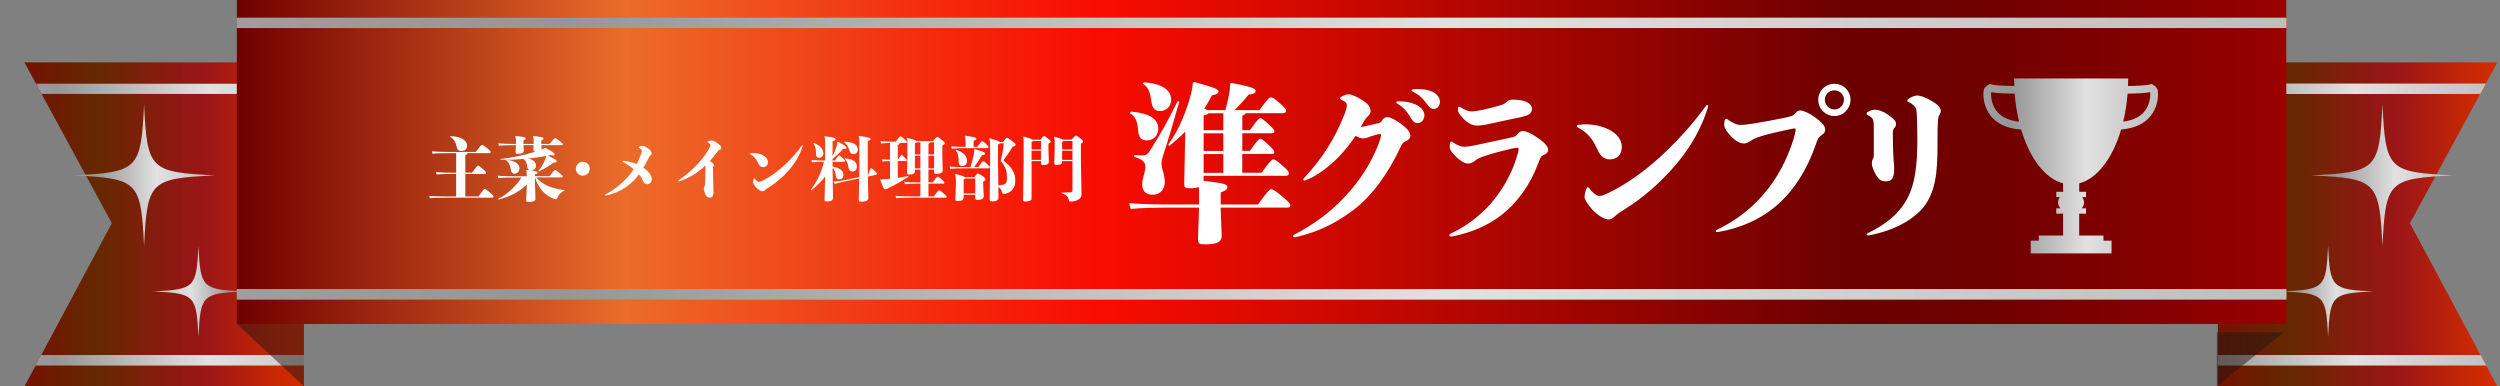 <?xml version="1.0" encoding="UTF-8"?>
<svg xmlns="http://www.w3.org/2000/svg" xmlns:xlink="http://www.w3.org/1999/xlink" viewBox="0 0 970.52 150">
  <rect x="0" y="0" width="970.52" height="150" fill="#808080" stroke="none"/>
  <defs>
    <linearGradient id="_名称未設定グラデーション_1087" data-name="名称未設定グラデーション 1087" x1="9.49" y1="87.11" x2="118" y2="87.11" gradientUnits="userSpaceOnUse">
      <stop offset="0" stop-color="#731200"/>
      <stop offset=".26" stop-color="#652800"/>
      <stop offset=".3" stop-color="#6a2602"/>
      <stop offset=".53" stop-color="#8e1911"/>
      <stop offset=".65" stop-color="#9c1517"/>
      <stop offset=".74" stop-color="#ac1c10"/>
      <stop offset=".9" stop-color="#c82804"/>
      <stop offset="1" stop-color="#d32d00"/>
    </linearGradient>
    <clipPath id="clippath">
      <polygon points="118 24.22 9.49 24.22 43.42 86.65 9.49 150 118 150 118 24.22" fill="none" stroke-width="0"/>
    </clipPath>
    <linearGradient id="_名称未設定グラデーション_132" data-name="名称未設定グラデーション 132" x1="0" y1="139.84" x2="137.34" y2="139.84" gradientUnits="userSpaceOnUse">
      <stop offset="0" stop-color="#d49b00"/>
      <stop offset=".03" stop-color="#c99200"/>
      <stop offset=".11" stop-color="#bb8700"/>
      <stop offset=".16" stop-color="#b68300"/>
      <stop offset=".23" stop-color="#c79b1e"/>
      <stop offset=".34" stop-color="#e4c452"/>
      <stop offset=".38" stop-color="#e3c85c"/>
      <stop offset=".47" stop-color="#e3d578"/>
      <stop offset=".52" stop-color="#e3de8d"/>
      <stop offset=".71" stop-color="#e4cd5c"/>
      <stop offset=".77" stop-color="#dfc34e"/>
      <stop offset=".85" stop-color="#d5b031"/>
      <stop offset="1" stop-color="#d5ac0e"/>
    </linearGradient>
    <linearGradient id="_名称未設定グラデーション_3" data-name="名称未設定グラデーション 3" x1="0" y1="139.84" x2="137.34" y2="139.84" gradientUnits="userSpaceOnUse">
      <stop offset="0" stop-color="#9e9e9e"/>
      <stop offset=".16" stop-color="#969696"/>
      <stop offset=".59" stop-color="#e1e1e1"/>
      <stop offset="1" stop-color="#bebebe"/>
    </linearGradient>
    <linearGradient id="_名称未設定グラデーション_3-2" data-name="名称未設定グラデーション 3" y1="34.48" x2="137.34" y2="34.48" xlink:href="#_名称未設定グラデーション_3"/>
    <linearGradient id="_名称未設定グラデーション_1087-2" data-name="名称未設定グラデーション 1087" x1="860.98" x2="969.49" xlink:href="#_名称未設定グラデーション_1087"/>
    <clipPath id="clippath-1">
      <polygon points="860.98 24.22 969.49 24.22 935.56 86.65 969.49 150 860.98 150 860.98 24.22" fill="none" stroke-width="0"/>
    </clipPath>
    <linearGradient id="_名称未設定グラデーション_132-2" data-name="名称未設定グラデーション 132" x1="833.17" x2="970.52" xlink:href="#_名称未設定グラデーション_132"/>
    <linearGradient id="_名称未設定グラデーション_3-3" data-name="名称未設定グラデーション 3" x1="833.17" x2="970.52" xlink:href="#_名称未設定グラデーション_3"/>
    <linearGradient id="_名称未設定グラデーション_132-3" data-name="名称未設定グラデーション 132" x1="833.17" y1="34.48" x2="970.52" y2="34.48" xlink:href="#_名称未設定グラデーション_132"/>
    <linearGradient id="_名称未設定グラデーション_3-4" data-name="名称未設定グラデーション 3" x1="833.17" y1="34.48" x2="970.52" y2="34.48" xlink:href="#_名称未設定グラデーション_3"/>
    <linearGradient id="_名称未設定グラデーション_1237" data-name="名称未設定グラデーション 1237" x1="91.94" y1="62.89" x2="887.57" y2="62.89" gradientUnits="userSpaceOnUse">
      <stop offset="0" stop-color="#700000"/>
      <stop offset=".19" stop-color="#ec6c2a"/>
      <stop offset=".34" stop-color="#f42a0d"/>
      <stop offset=".42" stop-color="#f90c00"/>
      <stop offset=".79" stop-color="#6a0000"/>
      <stop offset=".85" stop-color="#6f0000"/>
      <stop offset=".91" stop-color="#7e0000"/>
      <stop offset=".99" stop-color="#960000"/>
      <stop offset="1" stop-color="#9c0000"/>
    </linearGradient>
    <linearGradient id="_名称未設定グラデーション_132-4" data-name="名称未設定グラデーション 132" x1="91.94" y1="114.26" x2="887.57" y2="114.26" xlink:href="#_名称未設定グラデーション_132"/>
    <linearGradient id="_名称未設定グラデーション_3-5" data-name="名称未設定グラデーション 3" x1="91.94" y1="114.26" x2="887.57" y2="114.26" xlink:href="#_名称未設定グラデーション_3"/>
    <linearGradient id="_名称未設定グラデーション_132-5" data-name="名称未設定グラデーション 132" x1="91.94" y1="8.89" x2="887.57" y2="8.89" xlink:href="#_名称未設定グラデーション_132"/>
    <linearGradient id="_名称未設定グラデーション_3-6" data-name="名称未設定グラデーション 3" x1="91.94" y1="8.89" x2="887.57" y2="8.89" xlink:href="#_名称未設定グラデーション_3"/>
    <linearGradient id="_名称未設定グラデーション_3-7" data-name="名称未設定グラデーション 3" x1="769.96" y1="64.45" x2="837.75" y2="64.45" xlink:href="#_名称未設定グラデーション_3"/>
    <linearGradient id="_名称未設定グラデーション_3-8" data-name="名称未設定グラデーション 3" x1="886.24" y1="113.13" x2="921.32" y2="113.13" xlink:href="#_名称未設定グラデーション_3"/>
    <linearGradient id="_名称未設定グラデーション_3-9" data-name="名称未設定グラデーション 3" x1="897.33" y1="68.07" x2="952.45" y2="68.07" xlink:href="#_名称未設定グラデーション_3"/>
    <linearGradient id="_名称未設定グラデーション_3-10" data-name="名称未設定グラデーション 3" x1="-3148.96" y1="113.13" x2="-3113.88" y2="113.13" gradientTransform="translate(-3054.38) rotate(-180) scale(1 -1)" xlink:href="#_名称未設定グラデーション_3"/>
    <linearGradient id="_名称未設定グラデーション_3-11" data-name="名称未設定グラデーション 3" x1="28.37" y1="68.07" x2="83.5" y2="68.07" xlink:href="#_名称未設定グラデーション_3"/>
  </defs>
  <g isolation="isolate">
    <g id="_レイヤー_2" data-name="レイヤー 2">
      <g id="_デザイン" data-name="デザイン">
        <g>
          <g>
            <polygon points="118 24.22 9.49 24.22 43.42 86.65 9.49 150 118 150 118 24.22" fill="url(#_名称未設定グラデーション_1087)" stroke-width="0"/>
            <g clip-path="url(#clippath)">
              <g>
                <g>
                  <rect y="137.86" width="137.34" height="3.97" fill="url(#_名称未設定グラデーション_132)" stroke-width="0"/>
                  <rect y="137.86" width="137.34" height="3.97" fill="url(#_名称未設定グラデーション_3)" stroke-width="0"/>
                </g>
                <rect y="32.5" width="137.34" height="3.97" fill="url(#_名称未設定グラデーション_3-2)" stroke-width="0"/>
              </g>
            </g>
            <polygon points="860.98 24.22 969.49 24.22 935.56 86.65 969.49 150 860.98 150 860.98 24.22" fill="url(#_名称未設定グラデーション_1087-2)" stroke-width="0"/>
            <g clip-path="url(#clippath-1)">
              <g>
                <g>
                  <rect x="833.17" y="137.86" width="137.34" height="3.97" fill="url(#_名称未設定グラデーション_132-2)" stroke-width="0"/>
                  <rect x="833.17" y="137.86" width="137.34" height="3.97" fill="url(#_名称未設定グラデーション_3-3)" stroke-width="0"/>
                </g>
                <g>
                  <rect x="833.17" y="32.5" width="137.34" height="3.97" fill="url(#_名称未設定グラデーション_132-3)" stroke-width="0"/>
                  <rect x="833.17" y="32.5" width="137.34" height="3.97" fill="url(#_名称未設定グラデーション_3-4)" stroke-width="0"/>
                </g>
              </g>
            </g>
            <polygon points="118 125.78 118 150 91.94 125.78 118 125.78" fill="#221714" mix-blend-mode="multiply" opacity=".5" stroke-width="0"/>
            <polygon points="860.58 128.97 860.58 150 886.63 128.97 860.58 128.97" fill="#221714" mix-blend-mode="multiply" opacity=".5" stroke-width="0"/>
            <rect x="91.94" width="795.63" height="125.78" fill="url(#_名称未設定グラデーション_1237)" stroke-width="0"/>
            <g>
              <rect x="91.94" y="112.27" width="795.63" height="3.97" fill="url(#_名称未設定グラデーション_132-4)" stroke-width="0"/>
              <rect x="91.94" y="112.27" width="795.63" height="3.97" fill="url(#_名称未設定グラデーション_3-5)" stroke-width="0"/>
            </g>
            <g>
              <rect x="91.94" y="6.91" width="795.63" height="3.97" fill="url(#_名称未設定グラデーション_132-5)" stroke-width="0"/>
              <rect x="91.94" y="6.91" width="795.63" height="3.97" fill="url(#_名称未設定グラデーション_3-6)" stroke-width="0"/>
            </g>
          </g>
          <g>
            <g>
              <path d="m475.71,42.77c.94-3.42,1.54-6.43,1.74-8.24.07-.6.07-1.14.07-1.61v-.4l.54-.34c7.17,1.41,9.38,2.08,9.38,3.08,0,.87-.8,1.27-2.75,1.47-1.54,2.01-3.28,3.89-5.49,6.03h9.71c3.22-4.42,3.82-4.96,4.42-4.96.8,0,1.14.27,3.42,2.21,2.08,1.81,2.48,2.21,2.48,3.01,0,.74-.4.94-1.61.94h-14c-.2.4-.6.6-1.34.94v5.63h2.95c2.75-3.89,3.55-4.69,4.02-4.69.4,0,1.27.54,3.48,2.61,1.34,1.21,2.01,2.08,2.01,2.61s-.33.67-1.21.67h-11.26v6.83h2.95c2.75-3.89,3.55-4.69,4.02-4.69.4,0,1.27.54,3.48,2.61,1.34,1.21,2.01,2.08,2.01,2.61s-.33.67-1.21.67h-11.26v7.3h7.5c3.22-4.42,3.95-5.16,4.42-5.16.8,0,1.21.2,3.68,2.41,2.08,1.81,2.48,2.21,2.48,3.01,0,.74-.4.94-1.61.94h-31.49v1.94c8.11.94,9.25,1.34,9.25,2.41,0,.74-.6,1.47-2.61,2.08v4.69h14.47c3.22-4.42,4.49-5.96,5.09-5.96s1.41.4,4.22,2.75c2.81,2.34,3.28,3.01,3.28,3.62s-.33.8-1.41.8h-25.66l.4,10.85c.07,2.68-2.21,3.42-6.3,3.42-2.48,0-2.95-.13-2.88-2.41l.4-11.86h-10.12c-6.9,0-12.93.13-16.42.54l-.6-2.28c3.89.4,9.92.54,17.02.54h10.12v-2.21c0-2.14,0-3.55-.07-4.56-.8.27-1.88.47-3.28.47-2.14,0-2.48-.33-2.41-2.08l.4-19.9c-1.81,1.81-3.82,3.62-6.1,5.49l-.54-.4c4.49-6.23,7.3-13.67,8.91-19.9.4-1.67.6-2.81.6-3.75v-.33l.6-.4c7.57,2.08,9.45,2.81,9.45,3.69,0,.8-.94,1.27-2.55,1.47-.94,1.81-1.94,3.55-3.01,5.23.47.13.87.27,1.27.54h6.9Zm-36.65.54c7.1.6,10.59,2.88,10.59,6.63,0,2.34-1.54,4.56-4.42,4.56-2.28,0-3.22-1.21-3.42-4.02-.2-3.28-1-5.23-3.22-6.57l.47-.6Zm18.76-3.82c-2.48,8.58-3.95,13.67-6.23,20.7-.47,1.47-.67,2.41-.67,3.02,0,.67.07,1.54.33,2.48.4,1.27.94,3.22.94,4.96,0,2.81-1.74,4.96-4.76,4.96s-4.02-2.01-4.02-3.89c0-1,.13-2.08.47-3.22.54-1.74.74-2.81.74-3.75,0-1.68-.74-2.75-4.42-3.95l.13-.67c1,.13,2.14.2,3.28.2,1.01,0,1.94-.47,2.41-1.21,4.29-6.83,6.63-10.72,11.19-19.9l.6.27Zm-13.74-7.5c6.9.33,10.59,3.01,10.59,6.7,0,2.55-1.88,4.42-4.42,4.42-1.54,0-2.88-.67-3.28-3.75-.54-3.82-1.34-5.83-3.35-6.83l.47-.54Zm30.82,18.56v-6.57h-5.76c-.2.33-.67.54-1.88.8v5.76h7.64Zm0,1.21h-7.64v6.83h7.64v-6.83Zm0,8.04h-7.64v7.3h7.64v-7.3Z" fill="#fff" stroke-width="0"/>
              <path d="m534.67,47.93c1.27-.27,1.34-.4,2.14-1.61.6-.6,1.21-.87,1.88-.87.87,0,3.22,1.14,5.16,2.61,2.28,1.67,3.68,3.15,3.68,4.69,0,.94-.87,1.61-1.61,1.94-1.27.54-1.61,1.07-2.41,2.81-4.82,10.12-10.65,18.16-17.55,23.58-6.57,5.09-13.74,8.84-22.45,10.85-.27.07-.8.2-1,.2-.33,0-.54-.2-.54-.4s.07-.4.33-.54c7.37-3.89,13.94-8.51,19.77-14.81,5.56-5.9,10.12-12.73,13.27-20.9.33-.94.8-2.55.8-3.02,0-.33-.13-.4-.54-.4-.33,0-1.54.27-1.74.34-.67.27-1.61.47-2.28.74-.8.33-1.54.6-2.21.6-.8,0-2.01-.33-3.15-1-1.74,2.68-3.89,5.36-6.23,7.84-3.95,4.02-8.44,7.64-13.27,9.45-.13.07-.2.07-.33.07-.27,0-.47-.2-.47-.4s.07-.33.27-.54c3.42-3.62,6.57-7.64,9.11-11.66,2.61-4.09,4.69-8.31,6.57-12.93.4-1.07,1-2.75,1-3.62,0-.67-.27-1.14-.87-1.54-.33-.2-.67-.4-1.27-.67-.33-.13-.54-.33-.54-.54s.2-.4.47-.6c1-.6,2.14-1,2.95-1,1,0,3.42,1.07,5.36,2.34,2.01,1.34,3.08,2.48,3.08,4.22,0,1.01-.4,1.34-1.27,2.21-.67.67-1.07,1.14-2.01,3.01-.13.27-.33.6-.47.94,1.61-.2,4.42-1,6.37-1.41Zm8.51-8.58c3.08,0,5.49.67,7.24,1.67,1.54.94,2.55,2.21,2.55,3.75,0,1.67-1.21,3.01-2.61,3.01-.94,0-1.74-.4-2.55-1.81-1.61-2.88-3.28-4.49-5.29-5.7-.33-.13-.47-.33-.47-.54s.2-.4.67-.4h.47Zm7.3-4.76c2.48,0,4.29.4,5.7,1.07,1.74.87,2.81,2.28,2.81,3.82s-1.01,2.81-2.35,2.81c-.87,0-1.54-.27-2.61-1.81-1.88-2.61-3.35-3.82-5.56-4.89-.33-.13-.47-.33-.47-.54s.2-.33.6-.4c.67-.07,1.27-.07,1.88-.07Z" fill="#fff" stroke-width="0"/>
              <path d="m589.54,57.91c0-.54-.33-.54-.6-.54-.54,0-1.74.27-2.68.47-2.55.6-6.03,1.47-8.71,2.34-.87.27-3.62,1.07-4.76,2.08-1,.8-1.67,1.21-2.81,1.21-1.54,0-2.95-1-4.35-2.28-1.34-1.21-2.81-2.88-2.81-3.89v-.8c0-.27,0-.54.07-.8.07-.54.27-.74.54-.74.2,0,.4.07.6.27.74.54,1.47.94,1.94,1.14.94.4,1.67.6,2.48.6,1.34,0,3.42-.4,5.29-.8,4.15-.87,8.11-1.74,12.13-2.61,2.14-.47,2.34-.47,3.22-1.47.67-1,1.41-1.21,2.28-1.21,1.14,0,3.28,1.07,5.16,2.35,2.21,1.47,4.49,3.28,4.49,4.96,0,.47-.33,1.34-1.41,1.81-1.54.6-1.61,1.14-2.41,3.28-3.15,8.58-8.31,15.48-14.2,20.1-5.29,4.15-11.59,6.77-18.36,8.24-.33.07-1,.2-1.34.2-.4,0-.67-.2-.67-.47,0-.2.13-.47.54-.67,5.9-2.75,11.06-6.63,15.34-11.39,4.56-5.16,8.17-11.46,10.12-17.76.33-1.14.94-2.88.94-3.62Zm-23.58-15.81c.07-.47.2-.67.47-.67.13,0,.33.07.54.2.74.47,1.41.8,1.94,1.07.94.4,1.67.54,2.61.54.87,0,2.75-.33,4.09-.6,1.94-.4,4.96-1.21,7.04-1.81,1.47-.47,1.88-.94,2.48-1.47.67-.6,1.27-.67,2.61-.67,1.67,0,3.28.27,4.49.74,1.61.6,2.48,1.61,2.48,2.88,0,1.81-1.47,2.48-3.68,3.02-3.42.8-9.11,1.88-12.8,2.75-1.88.47-3.95.67-4.89.67-1.94,0-3.75-1.21-5.03-2.48s-2.34-2.68-2.34-3.48v-.67Z" fill="#fff" stroke-width="0"/>
              <path d="m612.12,48.94c0-.27.2-.4.6-.47.94-.13,1.88-.2,2.88-.2,3.28,0,6.63.8,9.11,2.08,2.81,1.47,4.89,3.75,4.89,6.57,0,3.28-1.88,4.96-4.82,4.96-2.08,0-3.62-1.41-4.76-4.09-1.74-3.95-3.95-6.43-7.37-8.24-.33-.13-.54-.33-.54-.6Zm15.14,34.71c-1.27,1.14-1.88,1.54-2.81,1.54-1.74,0-4.29-1.74-6.1-3.62-1.81-1.94-3.22-3.95-3.22-5.23,0-.67.27-2.01.74-3.08.2-.4.33-.6.54-.6s.4.2.6.47c.6.87,1.14,1.41,1.61,1.81.67.54,1.41,1.14,2.41,1.14,1.14,0,4.56-1.68,6.77-2.95,6.77-3.82,13.13-8.71,19.1-14.47,5.29-5.09,10.45-10.79,15.41-17.62.13-.2.33-.27.47-.27.2,0,.34.13.34.4s-.07.47-.13.67c-2.55,8.04-6.7,15.34-12.06,21.64-6.23,7.44-13,13.13-19.36,17.22-1.94,1.27-3.22,1.94-4.29,2.95Z" fill="#fff" stroke-width="0"/>
              <path d="m697.08,50.41c0-.54-.07-.54-.47-.54-.54,0-2.21.4-3.15.6-3.01.67-6.57,1.41-9.38,2.28-1.07.33-2.88.87-4.15,1.74-1.14.74-1.81,1.21-2.95,1.21-1.61,0-3.35-1.14-4.76-2.55-1.54-1.54-2.88-3.35-2.88-4.76,0-.47.07-1,.2-1.61.13-.47.33-.67.6-.67.2,0,.47.13.67.33.94.74,1.88,1.14,2.48,1.47.94.47,1.88.6,2.68.6.74,0,2.48-.2,4.22-.47,4.15-.67,8.91-1.54,12.73-2.34,2.75-.54,3.15-.8,4.15-1.88.74-.74,1.21-.94,1.88-.94,1.07,0,3.35,1,5.49,2.55,2.14,1.54,4.09,3.15,4.09,4.82,0,.74-.07,1.27-1.14,2.01-1.54,1.14-1.67,1.47-2.35,3.48-3.82,10.99-9.04,18.76-16.15,24.72-5.83,4.82-13.47,8.11-21.37,9.51-.4.07-.74.13-1,.13-.33,0-.47-.13-.47-.4,0-.13.13-.33.4-.47,6.7-3.15,12.8-7.64,17.89-13.47,5.36-6.03,9.51-13.87,11.93-21.78.33-1.21.8-2.81.8-3.62Zm15.08-5.36c-3.48,0-6.3-2.81-6.3-6.3s2.81-6.23,6.3-6.23,6.23,2.81,6.23,6.23-2.81,6.3-6.23,6.3Zm0-2.55c2.01,0,3.69-1.67,3.69-3.75s-1.68-3.68-3.75-3.68-3.68,1.67-3.68,3.68,1.67,3.75,3.75,3.75Z" fill="#fff" stroke-width="0"/>
              <path d="m744.11,44.78c-.07-2.61-.27-2.95-1.27-3.89-.74-.67-1.21-1-1.94-1.27-.33-.13-.47-.33-.47-.6,0-.2.13-.47.47-.67,1-.67,2.41-1.27,3.28-1.27,1.34,0,3.35.74,5.43,1.94,2.28,1.34,3.82,2.55,3.82,4.02,0,.33-.13.94-.4,1.34-.4.67-.6,1.07-.67,2.28-.2,2.55-.2,4.42-.2,9.31,0,10.52-.54,19.5-6.63,25.79-4.09,4.15-10.72,7.91-20.23,9.65-.47,0-.67-.13-.67-.4,0-.2.13-.33.4-.47,7.24-3.48,11.73-7.44,14.54-11.99,4.02-6.43,4.76-14.61,4.76-24.92,0-2.95-.13-6.77-.2-8.84Zm-16.68,5.43c0-2.75-.07-3.89-.94-4.62-.47-.33-.87-.67-1.34-.87-.33-.13-.54-.33-.54-.6,0-.2.13-.47.47-.67.94-.6,2.08-.87,2.95-.87,1.21,0,3.15.74,4.82,1.88s3.22,2.34,3.22,3.62c0,.47-.13.94-.47,1.34-.54.6-.8,1.07-.8,2.48,0,2.88.13,5.63.2,8.58.07,1.67.33,3.28.33,4.76,0,4.02-.87,5.16-3.28,5.16-1.88,0-2.61-.74-3.55-2.14-.74-1.14-1.81-3.28-1.81-4.76,0-.87.13-1.34.47-1.94.27-.54.27-1,.27-1.74v-9.58Z" fill="#fff" stroke-width="0"/>
            </g>
            <g>
              <path d="m181.45,59.46c-.03.38-.19.54-.81.78v6.8h2.59c1.67-2.29,2.08-2.73,2.29-2.73s.54.11,1.7,1.11c1.27,1.08,1.51,1.29,1.51,1.65,0,.38-.16.46-.92.46h-7.18v8.75h5.13c1.78-2.54,2.08-2.92,2.43-2.92.27,0,.65.22,1.81,1.21,1.3,1.11,1.59,1.48,1.59,1.75,0,.35-.16.43-.95.43h-17.19c-2.35,0-5.21.05-6.61.22l-.24-.92c1.57.16,4.51.22,6.86.22h3.62v-8.75h-1c-2.35,0-5.21.05-6.61.22l-.24-.92c1.57.16,4.51.22,6.86.22h1v-7.58h-2.56c-2.35,0-5.21.05-6.61.22l-.24-.92c1.57.16,4.51.22,6.86.22h10.15c1.78-2.32,2.19-2.73,2.43-2.73.32,0,.57.13,1.81,1.13,1.4,1.11,1.57,1.38,1.57,1.65,0,.35-.16.43-.67.43h-8.34Zm-6.61-6.59c4.21.03,6.48,1.73,6.48,3.67,0,1.46-.92,2.08-2.27,2.08-1.13,0-1.57-.65-1.75-1.54-.4-1.81-.89-2.97-2.59-4.02l.13-.19Z" fill="#fff" stroke-width="0"/>
              <path d="m207.65,68.39h5.75c1.3-1.78,1.81-2.4,2.05-2.4s.57.16,1.7,1.11c1.13.95,1.32,1.21,1.32,1.46s-.14.32-.57.32h-9.66c1.89,2.54,6.05,4.45,10.82,4.89v.3c-1.11.38-2.08,1.32-2.81,2.89-.11.24-.27.38-.51.38-.19,0-.49-.08-.86-.22-3.37-1.27-5.99-4.21-7.18-8.23h-.05v1.19l.22,6.94c.03,1.08-.84,1.38-2.48,1.38-.97,0-1.19-.05-1.13-.97l.27-5.8c-2.81,2.83-7.07,4.97-11.12,5.83l-.13-.24c3.54-1.57,7.37-5.26,9.15-8.31h-2.38c-2.78,0-5.21.05-6.61.22l-.24-.92c1.57.16,4,.22,6.86.22h4.43c0-1.32-.03-1.86-.22-2.29l.19-.19,1.11.13c-.49-.19-.81-.59-.86-1.21-.16-1.65-.65-2.62-1.48-3.16-2.27.22-4.48.32-6.42.32-.92,0-1.75-.03-2.54-.08v-.24c4.35-.43,9.21-1.46,13.74-2.86h-.16c-.54,0-.81-.22-.78-.84l.08-1.67h-3.91l.11,2.08c.05.89-.81,1.3-2.38,1.3-.67,0-.86-.11-.81-.86l.13-2.51c-2.75,0-5.21.05-6.61.22l-.24-.92c1.57.16,4.02.22,6.86.22v-1.24c0-.73-.08-1.24-.3-1.65l.19-.19c3.24.27,3.86.57,3.86.97,0,.3-.24.49-.84.7v1.4h3.97v-1.21c0-.73-.08-1.24-.3-1.65l.19-.19c3.21.27,3.91.57,3.91.97,0,.3-.24.49-.84.7v1.38h3.21c1.48-1.81,1.92-2.24,2.16-2.24s.62.19,1.67,1.05c1.16.95,1.32,1.11,1.32,1.35s-.14.32-.57.32h-7.77l.08,1.21c.03.24-.08.46-.24.65.7-.27,1.16-.51,1.4-.78l.27-.03c2.83,1.4,3.62,2.08,3.62,2.48,0,.3-.11.46-.65.46-.24,0-.59-.03-1.05-.11l-.89.19c3.13,1.51,3.46,1.86,3.46,2.19s-.24.51-1.11.51h-.19c-1.51,1.24-3.64,2.48-5.67,3.43l-.19-.19c1.3-1.57,2.08-2.94,2.67-4.51.24-.65.35-.97.43-1.32-1.46.3-2.97.51-4.43.7-.92.13-1.84.24-2.73.32,2.13.35,3.13,1.51,3.13,2.7s-.84,1.83-1.73,1.94c1.73.24,2.32.46,2.32.81,0,.3-.19.46-1,.73v.7Zm-11.01-6.29c3.59.22,5.02,1.73,5.02,3.27,0,1.13-.81,2.05-1.81,2.05-.86,0-1.35-.43-1.49-1.32-.32-2.08-.84-3.1-1.83-3.81l.11-.19Z" fill="#fff" stroke-width="0"/>
              <path d="m226.25,68.2c-1.48,0-2.7-1.21-2.7-2.7s1.21-2.7,2.7-2.7,2.7,1.21,2.7,2.7-1.21,2.7-2.7,2.7Z" fill="#fff" stroke-width="0"/>
              <path d="m248.6,60.54c.32-.84.59-1.62.59-2.02,0-.27-.11-.41-.35-.59-.24-.19-.43-.35-.73-.51-.11-.05-.16-.13-.16-.19,0-.08.05-.16.16-.22.46-.27,1.05-.41,1.43-.41.46,0,1.4.49,2.08,1.03.84.65,1.35,1.24,1.35,1.89,0,.41-.16.57-.49.86-.38.32-.49.62-.73,1.11-.62,1.21-1.27,2.43-2,3.62,1.92,1.32,3.29,3,3.29,4.37,0,1.11-.7,2.05-1.81,2.05-.97,0-1.38-.7-2.05-2.19-.3-.67-.7-1.16-1.16-1.62-.92,1.27-2,2.46-3.24,3.51-2.56,2.13-5.56,3.89-9.45,4.64-.13.03-.27.05-.38.05s-.19-.08-.19-.16.03-.13.13-.19c3.32-1.73,5.91-3.81,8.12-6.13,1.11-1.13,2.11-2.38,2.97-3.7-1.19-1.05-2.51-2.05-4.16-2.92-.08-.05-.13-.13-.13-.22s.08-.19.22-.19c1.92.19,3.67.59,5.26,1.27.51-1,1-2.05,1.4-3.16Z" fill="#fff" stroke-width="0"/>
              <path d="m273.82,64.23c-.43.43-.86.81-1.32,1.21-2.56,2.21-5.61,3.97-8.93,4.97-.05,0-.08.03-.13.03-.14,0-.19-.08-.19-.19,0-.08.03-.13.13-.22,2.65-1.75,5.13-3.94,7.4-6.34,1.81-1.92,3.48-4.05,4.62-6.29.22-.43.43-.81.43-1.05,0-.27-.11-.38-.41-.62-.13-.11-.32-.27-.59-.43-.13-.05-.19-.16-.19-.24s.05-.16.19-.22c.43-.19,1.03-.3,1.43-.3.46,0,1.21.32,2.08.92.92.62,1.65,1.19,1.65,1.97,0,.32-.16.57-.59.73-.46.19-.57.38-1.19,1.16-.86,1.08-1.7,2.13-2.62,3.13.22.13.41.3.57.43.62.51.95.81.95,1.11,0,.27-.05.4-.19.59-.11.19-.13.27-.13.67v.51c0,3.97.19,6.96.19,9.02,0,1.43-.59,1.94-1.54,1.94-.7,0-1.13-.3-1.59-1.27-.3-.62-.62-1.57-.62-2.13,0-.46.13-.84.27-1.05.16-.27.22-.67.24-1.11.08-1.59.11-3.94.11-6.56v-.38Z" fill="#fff" stroke-width="0"/>
              <path d="m291.08,59.67c0-.11.08-.16.24-.19.38-.05.76-.08,1.16-.08,1.32,0,2.67.32,3.67.84,1.13.59,1.97,1.51,1.97,2.64,0,1.32-.76,2-1.94,2-.84,0-1.46-.57-1.92-1.65-.7-1.59-1.59-2.59-2.97-3.32-.13-.05-.22-.13-.22-.24Zm6.1,13.98c-.51.46-.76.62-1.13.62-.7,0-1.73-.7-2.46-1.46-.73-.78-1.3-1.59-1.3-2.11,0-.27.11-.81.3-1.24.08-.16.13-.24.22-.24s.16.08.24.19c.24.35.46.57.65.73.27.22.57.46.97.46.46,0,1.84-.67,2.73-1.19,2.73-1.54,5.29-3.51,7.69-5.83,2.13-2.05,4.21-4.35,6.21-7.1.05-.08.13-.11.19-.11.08,0,.14.05.14.16s-.03.19-.05.27c-1.03,3.24-2.7,6.18-4.86,8.72-2.51,3-5.24,5.29-7.8,6.94-.78.51-1.3.78-1.73,1.19Z" fill="#fff" stroke-width="0"/>
              <path d="m320.32,62.32v-7.23c0-.76-.03-1.35-.3-2.02l.19-.19c3.86.49,4.16.78,4.16,1.13,0,.32-.19.54-1.16.78v5.99c.76-1.67,1.11-2.59,1.51-3.86.27-.84.38-1.35.38-1.81l.22-.13c2.78,1.59,3.29,1.97,3.29,2.4,0,.27-.24.4-.92.4h-.38c-1.38,1.62-2.48,2.54-4.1,3.89v.65h.84c1.16-1.67,1.48-1.97,1.67-1.97s.59.3,1.27.86c.86.76,1.03.97,1.03,1.19,0,.32-.16.41-.62.41h-4.18v1.83c2.7.49,4.21,1.65,4.21,3.21,0,1.32-.7,1.78-1.65,1.78-.81,0-1.16-.38-1.3-1.4-.22-1.65-.62-2.54-1.27-3.13v.7l.16,10.93c.03,1.19-.92,1.46-2.16,1.46-1.05,0-1.13-.05-1.11-.97l.24-8.72c-1.21,1.73-2.89,3.32-5.37,5.37l-.22-.19c2.43-3.16,4.24-7.02,5.1-10.88h-.49c-1.4,0-2.4.05-4.08.22l-.24-.92c1.81.16,2.92.22,4.32.22h.94Zm-4.51-6.86c2.62.92,3.81,2.54,3.81,3.94,0,1.27-.7,1.83-1.62,1.83-.84,0-1.24-.24-1.24-2.02,0-1.38-.3-2.7-1.08-3.56l.13-.19Zm17.76,13.79l-5.26,1.11c-1.51.32-3.02.65-4.26,1.03l-.41-.86c1.38-.11,3.05-.32,4.59-.65l5.34-1.16.05-3.1v-10.63c0-1.19-.05-1.67-.3-2.02l.19-.19c3.46.43,4.45.7,4.45,1.13,0,.35-.19.59-1.08.84v10.93l.05,2.32.11-.03c.65-2.19.92-2.65,1.13-2.65.24,0,.59.19,1.51,1.11.7.7.78.84.78,1.05,0,.24-.08.32-.54.43l-3,.62.16,8.37c.03,1.05-1.08,1.4-2.83,1.4-.76,0-.89-.08-.86-.94l.16-8.1Zm-5.78-14.25c3.29.16,5.21,1.03,5.21,3.02,0,1.21-.73,1.81-1.73,1.81-.78,0-1.27-.54-1.54-1.43-.38-1.3-.86-2.35-2.02-3.16l.08-.24Zm.19,6.48c3.16.27,4.67,1.24,4.67,3.24,0,1.21-.73,1.86-1.73,1.86-.78,0-1.32-.4-1.48-1.3-.24-1.29-.49-2.78-1.54-3.56l.08-.24Z" fill="#fff" stroke-width="0"/>
              <path d="m345.51,62.53c-1.05.03-2.02.08-2.92.19l-.24-.92c1.03.11,2.05.19,3.16.19v-6.5c-1.43.03-2.48.08-3.46.22l-.24-.92c1.43.16,2.89.22,5.08.22h.84c1.32-1.83,1.62-2.08,1.81-2.08.24,0,.51.16,1.38.92,1.03.86,1.13,1.08,1.13,1.3,0,.27-.13.35-.54.35h-2.19c-.05.41-.27.62-.78.76v5.78c1-1.57,1.27-1.86,1.4-1.86.24,0,.41.11,1.13.84.81.81.92.94.92,1.16,0,.27-.13.35-.54.35h-2.92v6.51c1.27-.19,2.54-.41,4.05-.67l.11.24c-2.78,1.83-5.59,3.4-8.21,4.59-.46.22-.7.27-.89.27-.22,0-.38-.11-.54-.43-.51-.95-.97-2.08-1.32-3.19l.13-.22c.86-.03,1.7-.05,2.54-.13.38-.03.76-.05,1.11-.11v-6.83Zm17.11,3.32h-2.19v4.94h1.59c1.51-2,1.81-2.24,2-2.24.24,0,.62.24,1.48,1,1,.89,1.11,1.16,1.11,1.38,0,.27-.13.35-.54.35h-5.64v4.97h2.05c1.3-1.78,1.84-2.38,2.08-2.38s.54.16,1.7,1.16c1.08.94,1.21,1.13,1.21,1.38s-.13.32-.57.32h-12.39c-2.78,0-5.21.05-6.61.22l-.24-.92c1.57.16,4,.22,6.86.22h2.78v-4.97h-1.16c-2.19,0-3.56.05-4.83.22l-.24-.92c1.43.16,2.89.22,5.08.22h1.16v-4.94h-2.13v.62c0,.97-.76,1.27-2.24,1.27-.65,0-.84-.05-.84-.7v-.13l.16-6.13v-3.62c0-2.48,0-2.94-.24-3.48l.19-.19c2.46.67,3.29.97,3.54,1.24h6.5c1-1.32,1.38-1.57,1.62-1.57s.65.19,1.7,1.08c.97.84,1.24,1.08,1.24,1.38s-.3.54-1,.86v3.7l.16,6.02c.03.97-1.48,1.32-2.4,1.32-.78,0-.95-.11-.95-1.08v-.59Zm-7.45-5.88h2.13v-4.75h-1.51c-.08.14-.24.22-.62.38v4.37Zm0,5.4h2.13v-4.91h-2.13v4.91Zm5.26-5.4h2.19v-4.75h-1.51c-.08.38-.32.51-.67.57v4.18Zm2.19.49h-2.19v4.91h2.19v-4.91Z" fill="#fff" stroke-width="0"/>
              <path d="m376.75,64.85c.59-1.81,1.08-3.62,1.35-5.37.08-.51.13-.81.13-1.08,0-.13-.03-.27-.05-.41l.24-.13c3.43,1.03,3.99,1.35,3.99,1.78,0,.35-.38.59-1.21.65-1,1.67-2.08,3.29-3.02,4.56h1.62c1.32-1.97,1.62-2.27,1.86-2.27.27,0,.57.14,1.46.97.86.81,1.11,1.08,1.11,1.38,0,.32-.16.41-.62.41h-9.34c-2.27,0-3.89.05-5.4.22l-.24-.92c1.7.16,3.37.22,5.64.22h2.48Zm-1.94-9.88c0-.97-.05-1.54-.32-2.11l.19-.19c3.48.46,4.35.7,4.35,1.21,0,.3-.19.49-1.08.73v2.4h1.43c1.38-1.92,1.67-2.19,1.89-2.19.27,0,.54.13,1.35.89.92.84,1.13,1.16,1.13,1.38,0,.32-.16.41-.62.41h-8.04c-2.27,0-4.08.05-5.59.22l-.24-.92c1.62.16,3.4.22,5.56.22v-2.05Zm3.78,20.62h-4.51v.92c0,1.11-.59,1.51-2.16,1.51-.92,0-1.05-.11-1.03-.86l.19-5.72v-1.48c0-1-.11-1.81-.27-2.24l.19-.19c2.38.57,3.29.97,3.59,1.27h3.64c.86-1.21,1.16-1.46,1.38-1.46.27,0,.59.11,1.75.92,1.03.73,1.21,1.08,1.21,1.38,0,.27-.19.54-.89.84v1.43l.22,4.08c.05,1-.73,1.62-2.24,1.62-.94,0-1.08-.11-1.08-.95v-1.05Zm-7.5-17.44c2.97.84,4.29,2.38,4.29,4.37,0,1.21-.76,1.92-1.89,1.92-.81,0-1.32-.51-1.32-1.38-.03-2.7-.27-3.64-1.21-4.72l.13-.19Zm3,16.95h4.51v-5.83h-3.91c-.05.13-.22.24-.59.43v5.4Zm13.52,1.48c.03,1.3-1,1.59-2.38,1.59-.89,0-1.03-.11-1.03-1.03l.16-13.06v-7.15c0-1.67-.08-2.43-.32-3.08l.22-.16c2.75.78,3.64,1.16,3.89,1.46h1.24c.92-1.35,1.21-1.65,1.48-1.65.32,0,.73.22,2,1.19,1.13.86,1.38,1.21,1.38,1.46,0,.46-.19.57-1.11.76-1.24,2.02-2.21,3.46-3.4,4.99-.11.16-.16.24-.16.35s.05.19.19.3c2.67,2.02,4.37,4.29,4.37,7.4,0,1.62-.27,2.73-1.21,3.78-1.08,1.21-2.32,1.51-3.27,1.51-.43,0-.57-.05-.73-.78-.22-.86-.57-1.43-1.38-1.83l.05,3.97Zm-.16-11.96l.11,7.29c.94-.03,1.62-.11,2.29-.38.84-.32,1.05-.94,1.05-2.46,0-2.7-.43-4.16-2.08-6.13-.22-.24-.3-.43-.3-.67s.08-.4.16-.73c.49-1.89.73-3.32,1-5.91h-1.51c-.08.19-.3.3-.73.46v8.53Z" fill="#fff" stroke-width="0"/>
              <path d="m404.1,62.56h-3.64v14.44c0,.89-.84,1.21-2.46,1.21-.7,0-.84-.05-.84-.78l.22-14.52v-7.85c0-.84-.05-1.32-.22-1.86l.19-.19c2.32.62,3.21,1,3.54,1.24h3c.97-1.21,1.24-1.46,1.43-1.46.22,0,.62.27,1.4.89.89.7,1.16,1,1.16,1.3s-.27.51-.86.78v2.43l.16,4.59c.03,1.03-.97,1.3-2.24,1.3-.73,0-.84-.14-.84-.78v-.73Zm-3.64-4.54h3.64v-3.29h-3.1c-.08.16-.24.27-.54.41v2.89Zm3.64.49h-3.64v3.56h3.64v-3.56Zm12.23,4.05h-3.99v.32c0,.84-.92,1.16-2.29,1.16-.65,0-.81-.19-.78-.84l.16-4.97v-3.24c0-.84-.05-1.19-.22-1.73l.19-.19c2.05.62,2.97.94,3.35,1.16h3.19c1.21-1.43,1.54-1.59,1.75-1.59.27,0,.59.13,1.67,1.03.89.73,1.11,1,1.11,1.3,0,.27-.24.51-.86.81v6.13l.24,13.58c.03,1.86-2.13,2.75-4.32,2.75-.46,0-.49-.05-.62-.7-.19-.89-.86-2.02-2.73-2.51v-.27h.76c1.05,0,1.75-.05,2.67-.11.49-.03.73-.27.73-1.13v-10.96Zm-3.99-4.54h3.99v-3.29h-3.46c-.08.16-.24.27-.54.41v2.89Zm0,4.05h3.99v-3.56h-3.99v3.56Z" fill="#fff" stroke-width="0"/>
            </g>
          </g>
          <path d="m837.7,35.46c-.02-.15-.03-.27-.05-.39-.03-.14-.02-.19-.14-.49-.71-1.3-1.65-1.56-1.73-1.68l-.54-.3-.6.17c-1.37.42-5.6.59-8.52.61.04-.96.06-1.93.06-2.91h-44.29c0,.98.02,1.95.06,2.91-2.93-.02-7.44-.18-8.86-.62l-.6-.17-.54.3c-.08.13-1.02.38-1.73,1.68-.12.29-.11.35-.14.48-.06.35-.11.83-.11,1.48,0,1.94.42,5.35,2.79,8.39,2.15,2.76,5.92,4.99,11.87,5.37,3.29,11.09,9.25,19.06,16.28,20.9v3.27h-2.65v2.06h1.4c-.43.58-.7,1.29-.7,2.06,0,.89.35,1.7.9,2.31h-1.6v2.06h2.65v8.5h-9.42v1.98h-3.14v4.95h31.37v-4.95h-3.14v-1.98h-9.42v-8.5h2.65v-2.06h-1.68c.55-.61.9-1.42.9-2.31,0-.78-.26-1.49-.69-2.06h1.48v-2.06h-2.65v-3.27c7.03-1.85,12.99-9.82,16.28-20.92,5.75-.45,9.41-2.64,11.52-5.35,2.38-3.04,2.79-6.45,2.79-8.39,0-.43-.02-.8-.05-1.09Zm-62.6,7.64c-1.79-2.26-2.16-5.03-2.16-6.56,0-.32.02-.58.04-.76,0,0,0,0,0,0,2.44.48,6.4.54,9.13.56.3,3.83.88,7.49,1.7,10.9-4.66-.51-7.19-2.24-8.71-4.15Zm57.52,0c-1.48,1.86-3.92,3.56-8.36,4.11.82-3.4,1.39-7.05,1.69-10.87,2.71-.02,6.46-.1,8.79-.56,0,0,0,0,0,0,.02.18.03.44.03.76,0,1.53-.36,4.29-2.16,6.56Z" fill="url(#_名称未設定グラデーション_3-7)" stroke-width="0"/>
          <g>
            <path d="m921.32,113.13c-16.12.79-16.75,1.42-17.54,17.54-.79-16.12-1.42-16.75-17.54-17.54,16.12-.78,16.75-1.42,17.54-17.54.79,16.12,1.42,16.75,17.54,17.54Z" fill="url(#_名称未設定グラデーション_3-8)" stroke-width="0"/>
            <path d="m952.45,68.08c-25.33,1.23-26.33,2.23-27.56,27.56-1.23-25.33-2.23-26.33-27.56-27.56,25.33-1.23,26.33-2.24,27.56-27.56,1.23,25.33,2.24,26.33,27.56,27.56Z" fill="url(#_名称未設定グラデーション_3-9)" stroke-width="0"/>
          </g>
          <g>
            <path d="m59.5,113.13c16.12.79,16.75,1.42,17.54,17.54.79-16.12,1.42-16.75,17.54-17.54-16.12-.78-16.75-1.42-17.54-17.54-.79,16.12-1.42,16.75-17.54,17.54Z" fill="url(#_名称未設定グラデーション_3-10)" stroke-width="0"/>
            <path d="m28.37,68.08c25.33,1.23,26.33,2.23,27.56,27.56,1.23-25.33,2.23-26.33,27.56-27.56-25.33-1.23-26.33-2.24-27.56-27.56-1.23,25.33-2.24,26.33-27.56,27.56Z" fill="url(#_名称未設定グラデーション_3-11)" stroke-width="0"/>
          </g>
        </g>
      </g>
    </g>
  </g>
</svg>